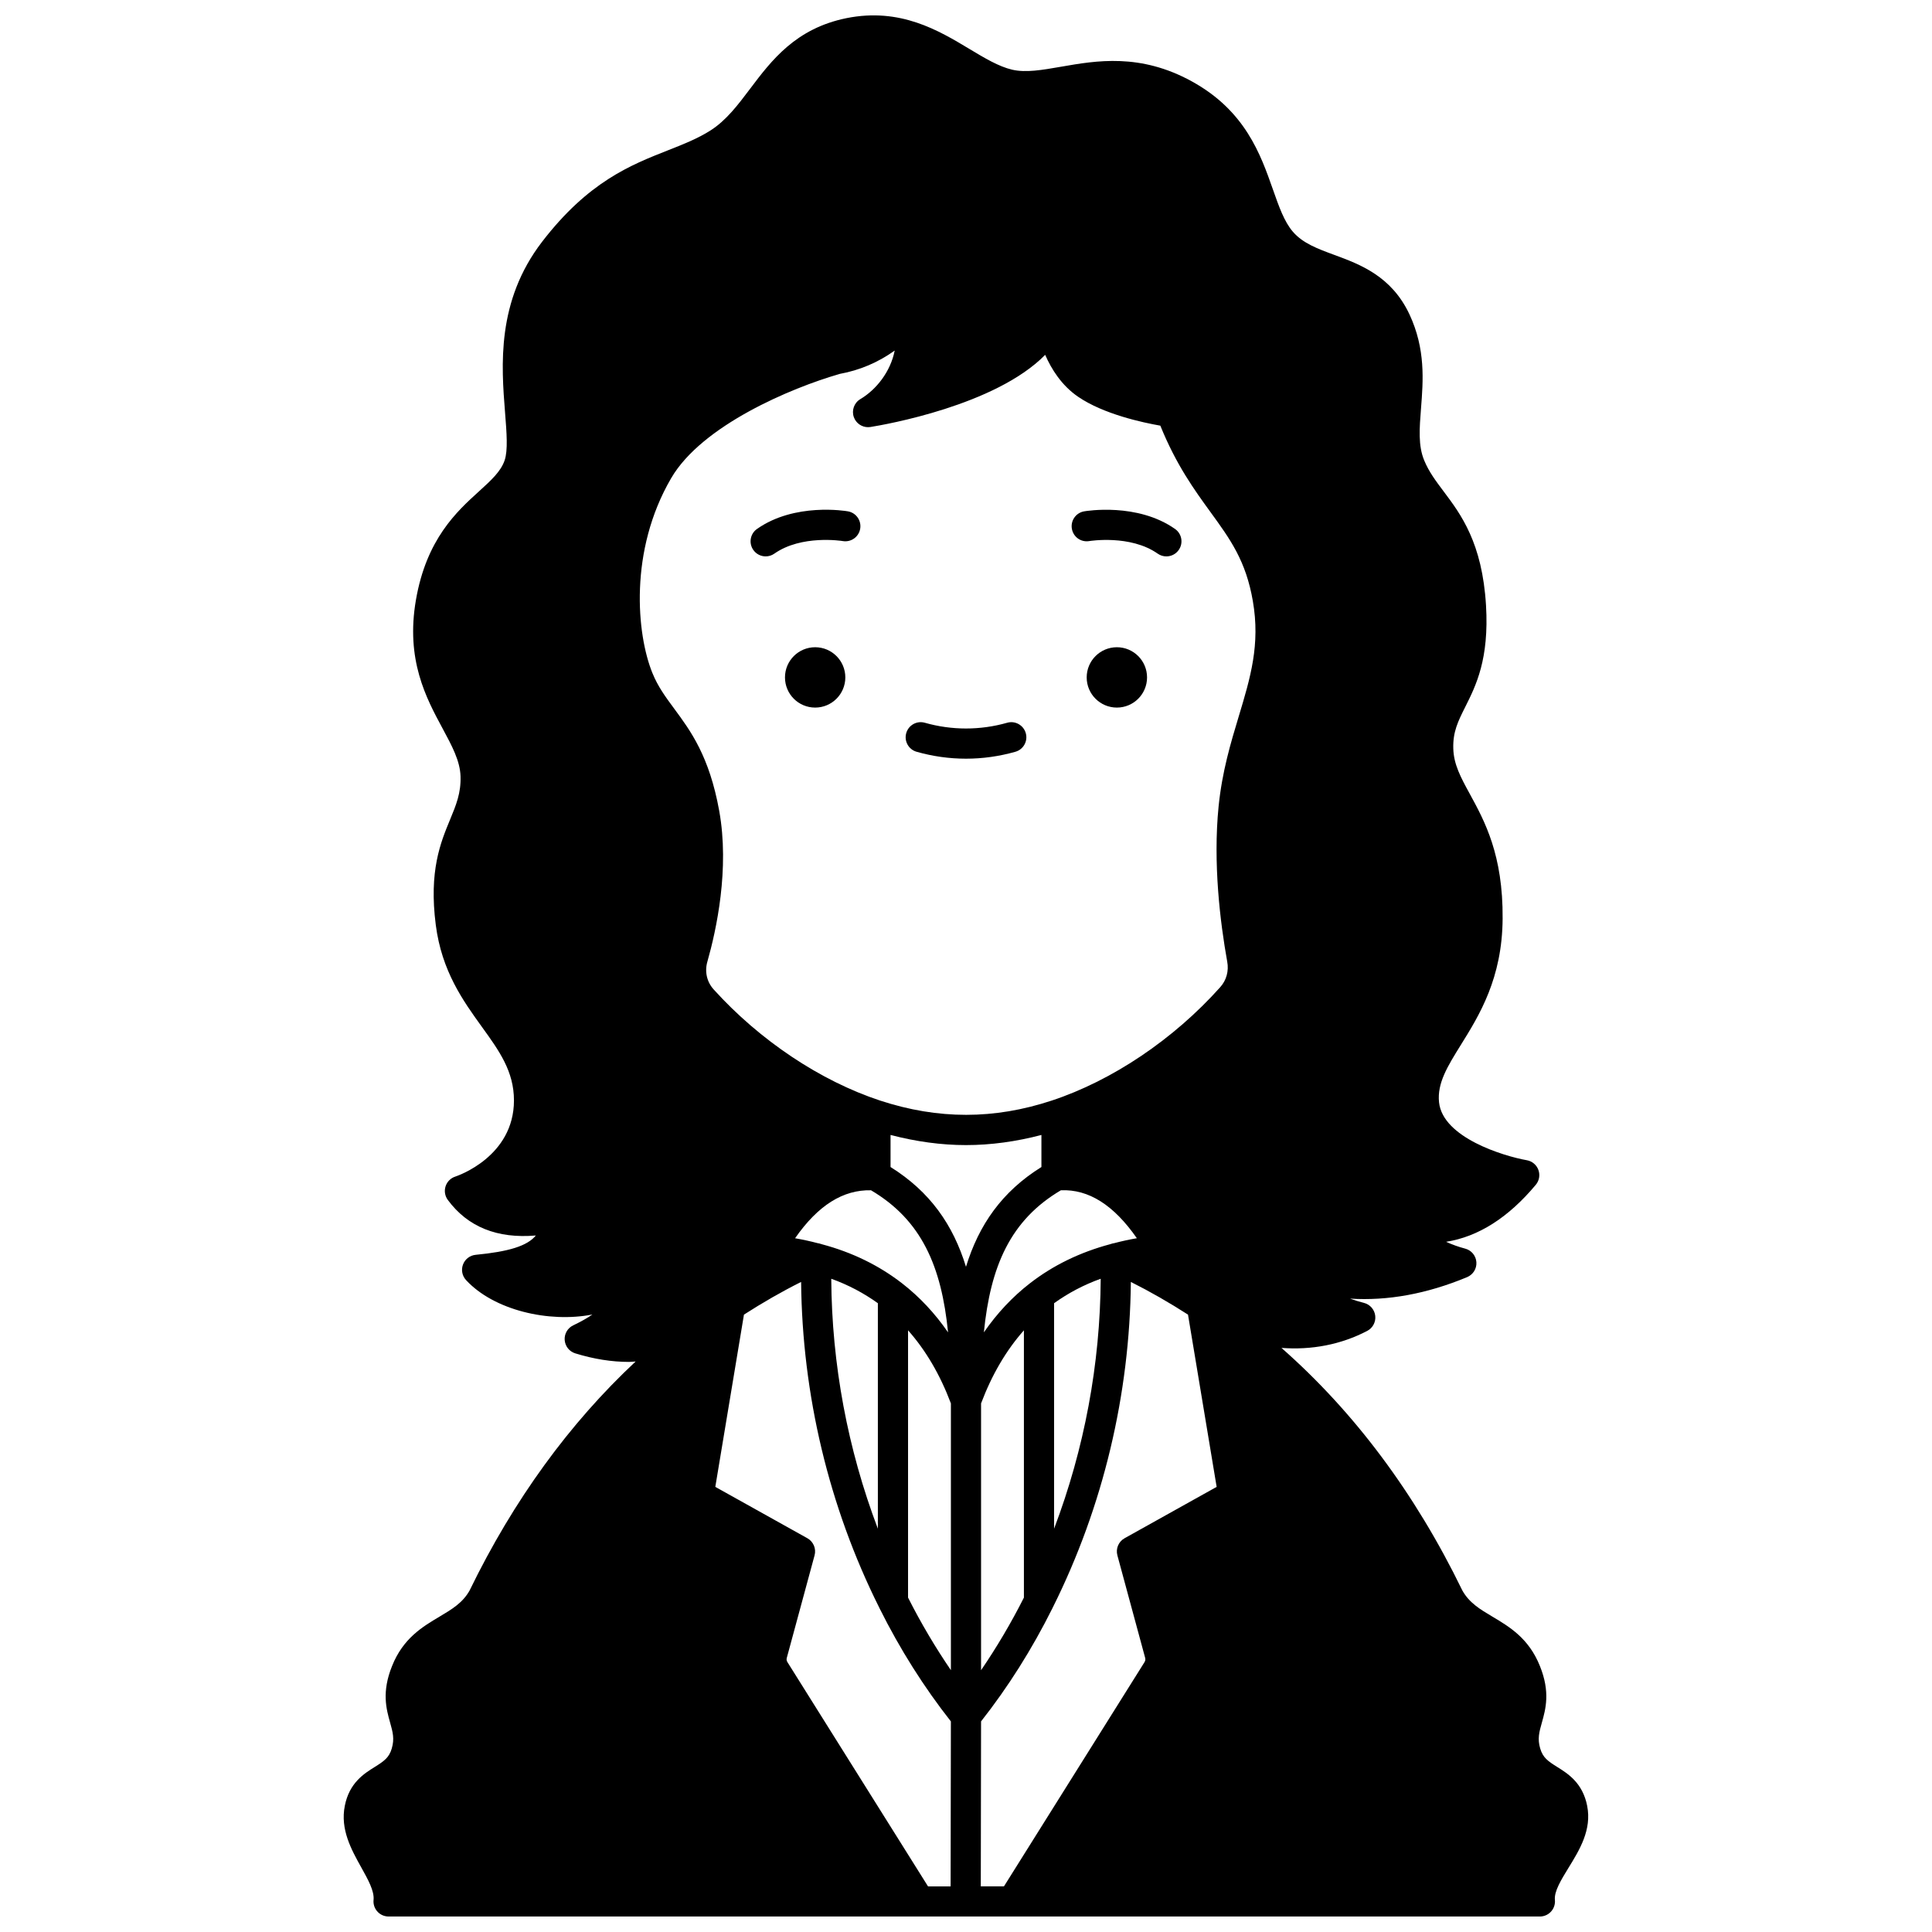 <?xml version="1.0" encoding="UTF-8"?>
<!-- Uploaded to: ICON Repo, www.svgrepo.com, Generator: ICON Repo Mixer Tools -->
<svg width="800px" height="800px" version="1.1" viewBox="144 144 512 512" xmlns="http://www.w3.org/2000/svg">
 <defs>
  <clipPath id="a">
   <path d="m235 148.09h330v503.81h-330z"/>
  </clipPath>
 </defs>
 <path d="m447.98 323.52c0 4.418-3.582 7.996-7.996 7.996-4.418 0-8-3.578-8-7.996s3.582-7.996 8-7.996c4.414 0 7.996 3.578 7.996 7.996"/>
 <path d="m368.02 323.52c0 4.418-3.582 7.996-7.996 7.996-4.418 0-7.996-3.578-7.996-7.996s3.578-7.996 7.996-7.996c4.414 0 7.996 3.578 7.996 7.996"/>
 <path d="m432.67 287.39c0.105-0.016 10.879-1.766 18.133 3.332 0.699 0.492 1.5 0.727 2.297 0.727 1.254 0 2.5-0.59 3.273-1.699 1.273-1.809 0.836-4.301-0.973-5.57-9.996-7.023-23.527-4.766-24.098-4.668-2.172 0.379-3.617 2.441-3.246 4.613 0.371 2.172 2.41 3.644 4.613 3.266z"/>
 <path d="m368.71 279.51c-0.574-0.105-14.105-2.363-24.098 4.668-1.809 1.266-2.242 3.762-0.973 5.57 0.781 1.109 2.016 1.699 3.273 1.699 0.797 0 1.594-0.234 2.297-0.727 7.199-5.066 17.871-3.371 18.129-3.332 2.18 0.375 4.242-1.078 4.617-3.25 0.379-2.176-1.07-4.246-3.246-4.629z"/>
 <path d="m415.84 338.29c-0.605-2.125-2.82-3.363-4.938-2.75-7.129 2.027-14.676 2.027-21.805 0-2.129-0.613-4.336 0.629-4.938 2.75-0.605 2.125 0.629 4.336 2.75 4.938 4.273 1.215 8.68 1.832 13.086 1.832s8.812-0.617 13.086-1.832c2.129-0.598 3.363-2.809 2.758-4.938z"/>
 <g clip-path="url(#a)">
  <path d="m564.62 622.58c-1.199-6.102-5.09-8.531-7.934-10.312-2.481-1.547-3.801-2.469-4.516-4.902-0.766-2.562-0.266-4.352 0.434-6.824 1.016-3.617 2.281-8.125-0.512-15.027-2.945-7.352-8.062-10.395-12.57-13.078-3.309-1.969-6.16-3.668-7.988-6.953-12.543-25.801-28.645-47.301-47.93-64.273 7.953 0.598 15.734-0.855 22.723-4.508 1.473-0.77 2.316-2.363 2.125-4.008-0.191-1.648-1.379-3.004-2.988-3.414-1.309-0.332-2.535-0.711-3.68-1.129 9.965 0.633 20.348-1.258 31.02-5.699 1.582-0.66 2.574-2.254 2.453-3.965-0.117-1.711-1.316-3.16-2.977-3.59-1.738-0.457-3.414-1.055-5.047-1.805 8.535-1.348 16.492-6.398 23.773-15.117 0.914-1.094 1.172-2.59 0.684-3.934-0.488-1.34-1.656-2.32-3.059-2.566-6.141-1.09-22.285-5.977-23.27-15.352-0.531-5.062 2.25-9.531 5.773-15.199 4.894-7.867 10.984-17.66 11.078-33.492 0.129-16.883-4.769-25.84-8.703-33.043-2.383-4.363-4.266-7.809-4.371-12.043-0.125-4.426 1.258-7.188 3.176-11.012 2.828-5.637 6.344-12.656 5.496-26.902-0.992-16.582-6.66-24.125-11.219-30.191-2.094-2.789-3.91-5.203-5.156-8.219-1.633-3.898-1.266-8.496-0.848-13.824 0.578-7.344 1.234-15.668-3.059-24.879-4.777-10.184-13.156-13.27-19.879-15.75-4.5-1.66-8.375-3.086-11.016-6.152-2.293-2.664-3.691-6.637-5.305-11.238-3.262-9.273-7.32-20.816-21.465-28.602-13.699-7.547-25.332-5.519-34.691-3.887-5.004 0.867-9.32 1.625-12.953 0.777-3.551-0.832-7.312-3.09-11.297-5.484-8.176-4.918-18.352-11.031-32.59-8.172-13.488 2.734-19.879 11.211-25.52 18.684-3.262 4.332-6.344 8.414-10.527 11.082-3.449 2.184-7.254 3.684-11.281 5.266-9.887 3.894-21.09 8.309-33.336 24.223-12.145 15.809-10.801 32.844-9.82 45.281 0.426 5.367 0.789 10-0.113 12.648-1.004 2.957-3.566 5.281-6.805 8.227-5.875 5.332-13.922 12.641-16.703 28.77-2.742 15.879 2.699 25.969 7.07 34.074 2.484 4.606 4.625 8.586 4.75 12.668 0.137 4.445-1.152 7.551-2.777 11.48-2.508 6.055-5.629 13.582-3.785 27.895 1.574 12.27 7.246 20.125 12.242 27.055 4.547 6.297 8.477 11.738 8.477 19.461 0 14.898-14.914 19.98-15.539 20.184-1.227 0.395-2.188 1.355-2.582 2.578-0.395 1.227-0.176 2.566 0.586 3.602 5.289 7.164 13.098 10.312 23.34 9.434-2.281 2.793-7.211 4.277-15.949 5.121-1.512 0.148-2.812 1.137-3.352 2.555-0.543 1.418-0.234 3.023 0.797 4.137 7.387 8.004 21.965 11.371 33.484 9.129-1.344 0.945-3.019 1.883-5.082 2.871-1.484 0.707-2.383 2.254-2.258 3.898 0.121 1.645 1.234 3.043 2.809 3.527 4.898 1.512 9.66 2.266 14.266 2.266 0.582 0 1.152-0.09 1.73-0.113-17.551 16.402-32.336 36.691-43.996 60.672-1.828 3.285-4.684 4.984-7.988 6.949-4.512 2.684-9.625 5.723-12.562 13.066-2.801 6.914-1.535 11.418-0.516 15.039 0.695 2.477 1.195 4.262 0.426 6.848-0.703 2.41-2.031 3.332-4.508 4.879-2.844 1.773-6.734 4.211-7.93 10.293-1.254 6.25 1.73 11.605 4.363 16.336 1.797 3.219 3.488 6.258 3.254 8.613-0.215 2.199 1.391 4.156 3.586 4.371 0.133 0.012 0.266 0.02 0.391 0.02h152.93 0.004 152.18c0.129 0 0.262-0.004 0.391-0.02 2.195-0.215 3.801-2.172 3.586-4.371-0.223-2.269 1.637-5.297 3.598-8.496 2.922-4.738 6.219-10.113 4.953-16.43zm-160.7 21.324 0.07-43.719c7.117-9.031 13.496-19.109 18.93-30.02 0.035-0.074 0.066-0.152 0.109-0.227 0-0.004 0.004-0.004 0.004-0.008 13.336-26.715 20.371-56.406 20.656-86.203 5.117 2.566 10.184 5.477 15.145 8.664l7.59 45.648-24.395 13.609c-1.602 0.895-2.391 2.762-1.91 4.539l7.356 27.148c0.062 0.234 0.133 0.691-0.168 1.152l-37.25 59.422h-6.137zm-13.988 0-37.297-59.492c-0.25-0.387-0.184-0.844-0.121-1.078l7.356-27.148c0.48-1.77-0.309-3.641-1.91-4.539l-24.395-13.609 7.59-45.648c4.961-3.188 10.027-6.102 15.148-8.664 0.293 29.848 7.332 59.516 20.652 86.207 0 0.004 0.004 0.004 0.004 0.008 0.035 0.07 0.066 0.148 0.105 0.223 5.438 10.918 11.816 20.992 18.93 30.023l-0.07 43.727-5.992-0.004zm-25.641-161.02c4.512 1.617 8.625 3.809 12.352 6.481v59.758c-8.004-21.098-12.211-43.586-12.352-66.238zm52.602 1.242c-4.606 3.578-8.664 7.914-12.156 12.961 1.738-17.445 6.977-29.727 20.418-37.656 7.394-0.301 14.012 3.93 20.125 12.711-2.07 0.359-4.074 0.797-6.004 1.309-0.277 0.035-0.547 0.105-0.812 0.195-0.055 0.016-0.113 0.035-0.168 0.051-0.051 0.02-0.105 0.027-0.156 0.047-7.965 2.133-15.121 5.613-21.246 10.383zm-16.898-4.414c-3.41-11.109-9.52-19.906-19.992-26.438v-8.5c6.734 1.758 13.434 2.688 19.992 2.688 6.582 0 13.285-0.926 19.992-2.684v8.496c-10.473 6.527-16.578 15.332-19.992 26.438zm-16.895 4.418c-6.129-4.773-13.281-8.258-21.258-10.379-0.047-0.02-0.105-0.027-0.156-0.047-0.055-0.016-0.113-0.035-0.168-0.051-0.266-0.094-0.535-0.16-0.812-0.195-1.93-0.512-3.934-0.949-6.004-1.309 6.113-8.781 12.773-12.883 20.125-12.711 13.441 7.93 18.68 20.211 20.418 37.656-3.484-5.055-7.539-9.387-12.145-12.965zm-5.848-48.461c-15.816-5.207-31.895-15.934-44.109-29.441-1.828-2.012-2.453-4.766-1.672-7.414 2.363-8.309 5.914-24.551 3.125-39.953-2.617-14.461-7.57-21.16-11.934-27.07-2.309-3.121-4.297-5.816-5.769-9.438-4.164-10.211-6.269-32.395 4.988-51.652 8.164-13.98 31.82-23.906 44.516-27.566 0.047-0.012 0.098-0.031 0.148-0.047 5.262-0.961 10.141-3.016 14.562-6.184-1.105 5.578-4.84 10.332-9.105 12.867-1.652 0.98-2.371 2.996-1.719 4.797 0.578 1.602 2.094 2.641 3.758 2.641 0.207 0 0.418-0.016 0.633-0.047 3.824-0.609 33.129-5.695 46.309-19.121 1.676 3.832 4.383 8.141 8.742 11.117 6.742 4.613 17.145 6.84 21.773 7.648l0.012 0.023c4.195 10.367 9.023 17.012 13.281 22.879 5.254 7.231 9.402 12.938 11.23 23.605 1.996 11.52-0.656 20.305-3.723 30.477-2.172 7.199-4.414 14.645-5.356 23.902-1.508 15.082 0.406 30.691 2.285 41.156 0.465 2.473-0.207 4.93-1.848 6.758-12.336 13.809-28.609 24.762-44.648 30.055-15.242 5.035-30.078 5.055-45.48 0.008zm7.391 60.879c4.672 5.262 8.48 11.738 11.355 19.371v70.699c-4.113-6.039-7.93-12.449-11.355-19.242zm19.348 19.375c2.875-7.633 6.68-14.109 11.355-19.371v70.832c-3.422 6.785-7.238 13.203-11.355 19.242zm19.352-26.555c3.727-2.676 7.84-4.867 12.355-6.484-0.133 22.617-4.34 45.121-12.355 66.238z"/>
 </g>
</svg>